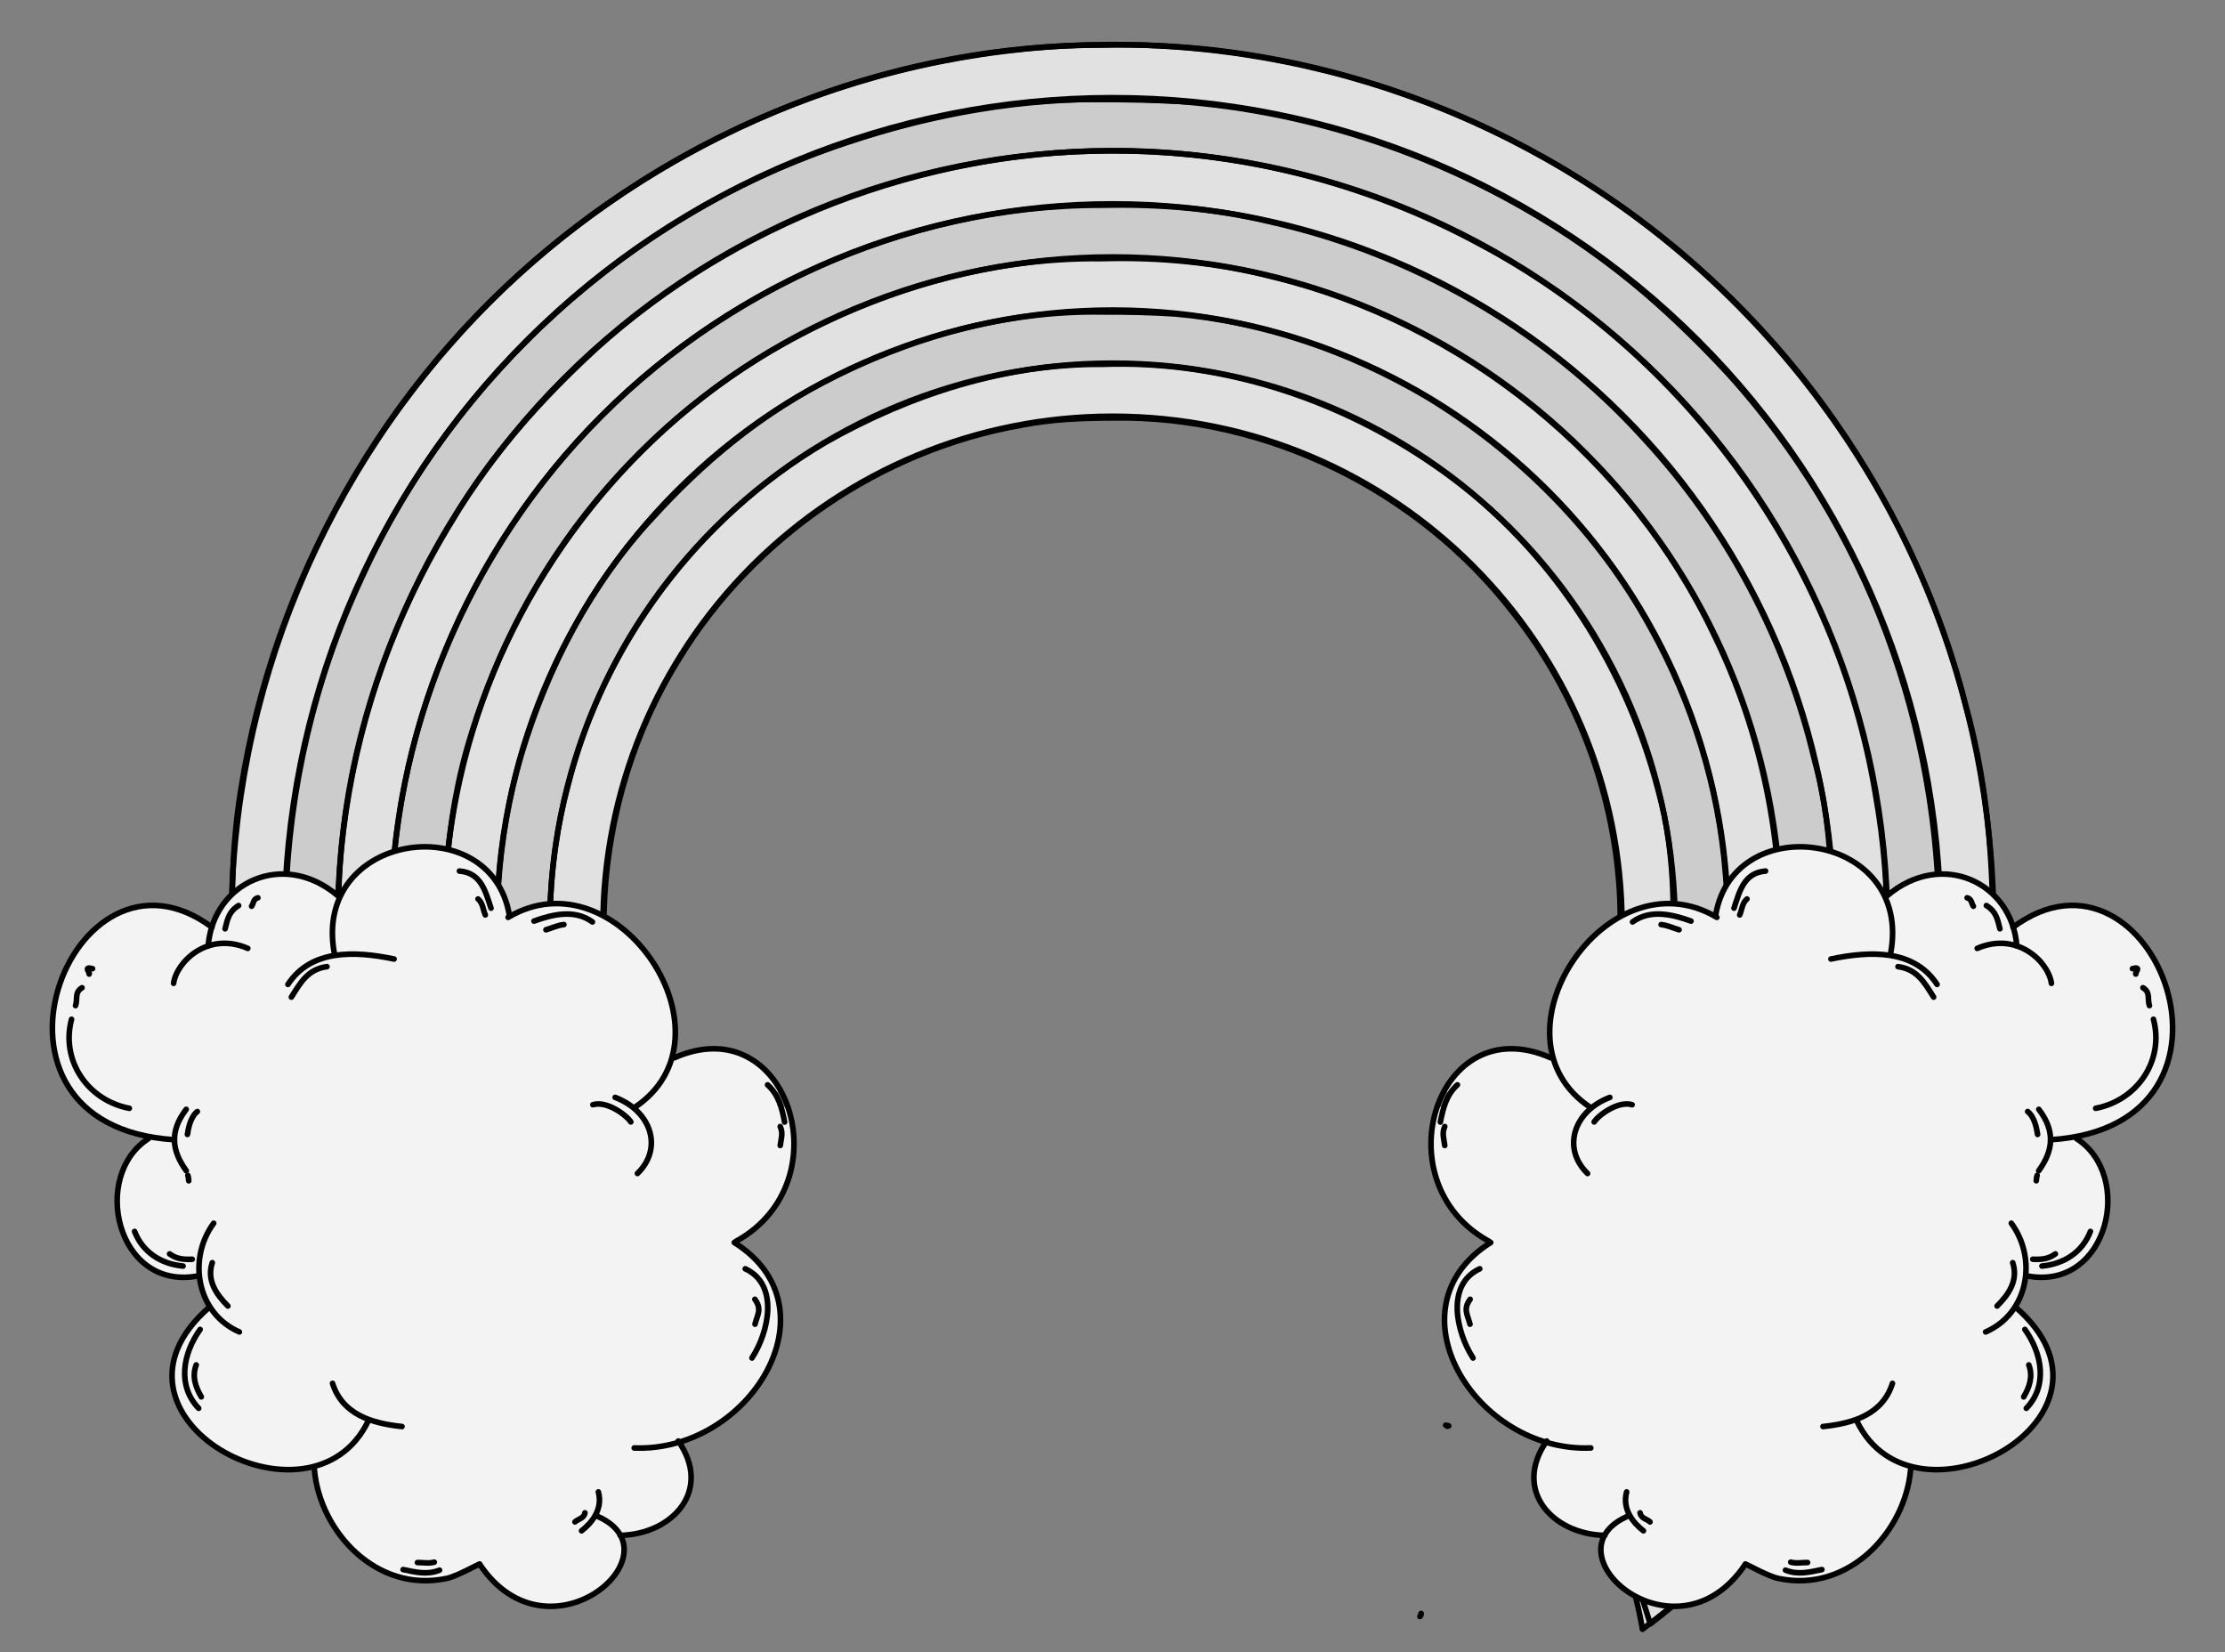 <?xml version="1.0" encoding="UTF-8" standalone="no"?>
<!DOCTYPE svg PUBLIC "-//W3C//DTD SVG 1.1//EN" "http://www.w3.org/Graphics/SVG/1.1/DTD/svg11.dtd">
<svg version="1.1" xmlns:dc="http://purl.org/dc/elements/1.1/" xmlns="http://www.w3.org/2000/svg" xmlns:xl="http://www.w3.org/1999/xlink" viewBox="33.75 99 297 220.5" width="297" height="220.5">
  <rect x="33.75" y="99" width="297" height="220.5" fill="#808080" stroke="none"/>
  <defs>
    <clipPath id="artboard_clip_path">
      <path d="M 33.75 99 L 330.75 99 L 330.75 311.148 L 313.875 319.5 L 33.75 319.5 Z"/>
    </clipPath>
  </defs>
  <g id="Rainbow,_Natural_(2)" stroke="none" stroke-dasharray="none" fill="none" stroke-opacity="1" fill-opacity="1">
    <title>Rainbow, Natural (2)</title>
    <g id="Rainbow,_Natural_(2)_Art" clip-path="url(#artboard_clip_path)">
      <title>Art</title>
      <g id="Group_225">
        <g id="Group_222">
          <g id="Graphic_220">
            <title>path466</title>
            <path d="M 179.324 112.269 C 165.02 112.276 150.872 115.887 137.75 121.429 C 108.93 133.846 86.109 159.317 76.848 189.298 C 67.773 217.734 70.906 249.791 85.422 275.886 C 90.961 285.974 98.148 295.126 106.534 303.004 C 107.211 300.462 107.984 297.95 108.919 295.495 C 93.954 280.374 83.677 260.581 80.269 239.566 C 78.51 229.5 78.776 219.19 79.711 209.009 C 83.118 183.605 96.148 159.588 115.925 143.273 C 134.352 127.794 158.284 119.146 182.3 119.244 C 201.19 119.23 220.075 124.464 236.154 134.458 C 262.772 150.339 281.195 179.178 284.772 209.997 C 288.018 236.077 280.948 263.369 265.042 284.402 C 260.382 290.683 254.942 296.351 248.971 301.391 C 249.695 303.064 250.259 304.794 250.724 306.555 C 250.913 307.29 251.087 308.028 251.26 308.766 C 262.238 299.974 271.578 289.14 278.435 276.834 C 291.283 254.412 295.591 227.397 290.751 202.044 C 287.195 182.708 278.244 164.366 265.185 149.674 C 257.699 141.56 249.464 134.036 239.94 128.37 C 225.844 119.737 209.775 114.195 193.305 112.646 C 188.651 112.354 183.986 112.261 179.324 112.269 Z" fill="#ccc"/>
            <path d="M 179.324 112.269 C 165.02 112.276 150.872 115.887 137.75 121.429 C 108.93 133.846 86.109 159.317 76.848 189.298 C 67.773 217.734 70.906 249.791 85.422 275.886 C 90.961 285.974 98.148 295.126 106.534 303.004 C 107.211 300.462 107.984 297.95 108.919 295.495 C 93.954 280.374 83.677 260.581 80.269 239.566 C 78.51 229.5 78.776 219.19 79.711 209.009 C 83.118 183.605 96.148 159.588 115.925 143.273 C 134.352 127.794 158.284 119.146 182.3 119.244 C 201.19 119.23 220.075 124.464 236.154 134.458 C 262.772 150.339 281.195 179.178 284.772 209.997 C 288.018 236.077 280.948 263.369 265.042 284.402 C 260.382 290.683 254.942 296.351 248.971 301.391 C 249.695 303.064 250.259 304.794 250.724 306.555 C 250.913 307.29 251.087 308.028 251.26 308.766 C 262.238 299.974 271.578 289.14 278.435 276.834 C 291.283 254.412 295.591 227.397 290.751 202.044 C 287.195 182.708 278.244 164.366 265.185 149.674 C 257.699 141.56 249.464 134.036 239.94 128.37 C 225.844 119.737 209.775 114.195 193.305 112.646 C 188.651 112.354 183.986 112.261 179.324 112.269 Z" stroke="black" stroke-linecap="round" stroke-linejoin="round" stroke-width=".75"/>
          </g>
          <g id="Graphic_219">
            <title>path467</title>
            <path d="M 181.831 119.12 C 156.803 119.222 131.883 128.774 113.297 145.549 C 105.99 152.277 99.285 159.735 94.214 168.316 C 84.698 183.759 79.079 201.705 78.926 219.896 C 78.19 240.68 84.12 261.569 95.542 278.937 C 99.388 284.93 103.898 290.47 108.913 295.507 C 109.559 293.809 110.274 292.136 111.092 290.5 C 111.419 289.839 111.766 289.188 112.103 288.533 C 94.8 270.174 84.983 244.74 86.095 219.541 C 86.575 193.845 98.391 168.675 117.316 151.41 C 133.107 136.973 153.807 128.086 175.095 126.606 C 177.502 126.481 179.895 126.441 182.309 126.437 C 197.233 126.193 212.181 129.957 225.519 136.559 C 235.669 141.607 244.791 148.55 252.466 156.891 C 263.56 168.388 271.404 183.026 275.409 198.438 C 277.7 206.935 278.545 215.61 278.31 224.402 C 278.402 240.412 273.698 256.315 265.821 270.251 C 260.682 279.474 253.894 287.675 245.997 294.624 C 246.155 294.988 246.312 295.353 246.472 295.717 C 247.263 297.579 248.12 299.413 248.921 301.271 C 248.937 301.307 248.95 301.343 248.966 301.379 C 249.527 300.904 250.114 300.461 250.661 299.969 C 257.708 293.424 264.422 286.401 269.428 278.132 C 283.083 256.688 288.599 230.13 284.101 205.062 C 279.031 174.18 258.923 146.238 231.284 131.571 C 216.173 123.39 199.026 118.999 181.831 119.12 Z M 223.446 314.348 C 223.431 314.384 223.419 314.421 223.404 314.457 C 223.419 314.436 223.433 314.416 223.451 314.392 C 223.449 314.377 223.448 314.363 223.446 314.348 Z M 223.407 314.612 C 223.361 314.647 223.348 314.65 223.323 314.664 C 223.31 314.695 223.3 314.726 223.287 314.757 C 223.326 314.708 223.367 314.66 223.407 314.612 Z" fill="#e1e1e1"/>
            <path d="M 181.831 119.12 C 156.803 119.222 131.883 128.774 113.297 145.549 C 105.99 152.277 99.285 159.735 94.214 168.316 C 84.698 183.759 79.079 201.705 78.926 219.896 C 78.19 240.68 84.12 261.569 95.542 278.937 C 99.388 284.93 103.898 290.47 108.913 295.507 C 109.559 293.809 110.274 292.136 111.092 290.5 C 111.419 289.839 111.766 289.188 112.103 288.533 C 94.8 270.174 84.983 244.74 86.095 219.541 C 86.575 193.845 98.391 168.675 117.316 151.41 C 133.107 136.973 153.807 128.086 175.095 126.606 C 177.502 126.481 179.895 126.441 182.309 126.437 C 197.233 126.193 212.181 129.957 225.519 136.559 C 235.669 141.607 244.791 148.55 252.466 156.891 C 263.56 168.388 271.404 183.026 275.409 198.438 C 277.7 206.935 278.545 215.61 278.31 224.402 C 278.402 240.412 273.698 256.315 265.821 270.251 C 260.682 279.474 253.894 287.675 245.997 294.624 C 246.155 294.988 246.312 295.353 246.472 295.717 C 247.263 297.579 248.12 299.413 248.921 301.271 C 248.937 301.307 248.95 301.343 248.966 301.379 C 249.527 300.904 250.114 300.461 250.661 299.969 C 257.708 293.424 264.422 286.401 269.428 278.132 C 283.083 256.688 288.599 230.13 284.101 205.062 C 279.031 174.18 258.923 146.238 231.284 131.571 C 216.173 123.39 199.026 118.999 181.831 119.12 Z M 223.446 314.348 C 223.431 314.384 223.419 314.421 223.404 314.457 C 223.419 314.436 223.433 314.416 223.451 314.392 C 223.449 314.377 223.448 314.363 223.446 314.348 Z M 223.407 314.612 C 223.361 314.647 223.348 314.65 223.323 314.664 C 223.31 314.695 223.3 314.726 223.287 314.757 C 223.326 314.708 223.367 314.66 223.407 314.612 Z" stroke="black" stroke-linecap="round" stroke-linejoin="round" stroke-width=".75"/>
          </g>
          <g id="Graphic_218">
            <title>path468</title>
            <path d="M 180.868 126.389 C 154.294 126.326 128.156 138.528 110.493 158.27 C 96.514 173.877 87.721 194.158 86.21 215.074 C 85.788 225.151 85.908 235.374 88.561 245.176 C 92.409 261.392 100.712 276.422 112.092 288.554 C 113.239 286.328 114.44 284.133 115.699 281.971 C 100.633 265.126 92.183 242.488 93.155 219.859 C 93.576 193.571 106.886 167.842 127.795 151.936 C 141.986 141.053 159.492 134.357 177.367 133.588 C 178.688 133.546 180.014 133.53 181.349 133.526 C 207.884 132.832 234.37 145.336 251.148 165.959 C 267.566 185.782 274.604 212.906 269.998 238.161 C 266.771 257.069 257.119 274.716 243.036 287.763 C 243.031 287.767 243.026 287.771 243.021 287.776 C 243.307 288.446 243.588 289.118 243.874 289.787 C 244.606 291.402 245.303 293.033 246.011 294.658 C 249.816 291.304 253.377 287.672 256.609 283.759 C 265.787 272.572 272.334 259.238 275.874 245.221 C 277.669 238.432 278.332 231.421 278.241 224.412 C 278.32 216.41 278.16 208.315 275.982 200.555 C 272.221 184.506 264.295 169.478 253.064 157.403 C 239.94 142.937 222.251 132.828 203.209 128.575 C 195.887 126.81 188.385 126.22 180.868 126.389 Z" fill="#ccc"/>
            <path d="M 180.868 126.389 C 154.294 126.326 128.156 138.528 110.493 158.27 C 96.514 173.877 87.721 194.158 86.21 215.074 C 85.788 225.151 85.908 235.374 88.561 245.176 C 92.409 261.392 100.712 276.422 112.092 288.554 C 113.239 286.328 114.44 284.133 115.699 281.971 C 100.633 265.126 92.183 242.488 93.155 219.859 C 93.576 193.571 106.886 167.842 127.795 151.936 C 141.986 141.053 159.492 134.357 177.367 133.588 C 178.688 133.546 180.014 133.53 181.349 133.526 C 207.884 132.832 234.37 145.336 251.148 165.959 C 267.566 185.782 274.604 212.906 269.998 238.161 C 266.771 257.069 257.119 274.716 243.036 287.763 C 243.031 287.767 243.026 287.771 243.021 287.776 C 243.307 288.446 243.588 289.118 243.874 289.787 C 244.606 291.402 245.303 293.033 246.011 294.658 C 249.816 291.304 253.377 287.672 256.609 283.759 C 265.787 272.572 272.334 259.238 275.874 245.221 C 277.669 238.432 278.332 231.421 278.241 224.412 C 278.32 216.41 278.16 208.315 275.982 200.555 C 272.221 184.506 264.295 169.478 253.064 157.403 C 239.94 142.937 222.251 132.828 203.209 128.575 C 195.887 126.81 188.385 126.22 180.868 126.389 Z" stroke="black" stroke-linecap="round" stroke-linejoin="round" stroke-width=".75"/>
          </g>
          <g id="Graphic_217">
            <title>path469</title>
            <path d="M 180.722 133.519 C 165.932 133.351 151.295 137.676 138.427 144.832 C 118.478 155.913 103.392 175.046 96.711 196.813 C 92.935 208.713 92.556 221.425 93.6 233.778 C 95.882 251.603 103.739 268.616 115.671 282.019 C 116.889 279.925 118.146 277.852 119.459 275.811 C 119.498 275.749 119.537 275.687 119.576 275.626 C 109.295 263.705 102.853 248.612 100.745 233.031 C 99.733 222.345 100.049 211.454 103.043 201.055 C 106.963 186.563 114.896 172.973 126.006 162.812 C 139.641 149.775 157.987 141.83 176.756 140.719 C 178.59 140.635 180.392 140.605 182.233 140.601 C 207.816 140.188 233.089 153.058 248.221 173.749 C 262.55 192.865 267.712 218.322 262.08 241.498 C 258.672 256.292 250.832 269.931 240.121 280.667 C 240.608 281.911 241.088 283.158 241.588 284.397 C 242.044 285.494 242.514 286.587 242.98 287.68 C 249.542 281.443 255.486 274.519 259.863 266.562 C 274.189 241.695 275.215 209.793 262.678 183.997 C 251.486 160.226 229.169 142.142 203.653 135.951 C 196.165 134.017 188.444 133.296 180.722 133.519 Z" fill="#e1e1e1"/>
            <path d="M 180.722 133.519 C 165.932 133.351 151.295 137.676 138.427 144.832 C 118.478 155.913 103.392 175.046 96.711 196.813 C 92.935 208.713 92.556 221.425 93.6 233.778 C 95.882 251.603 103.739 268.616 115.671 282.019 C 116.889 279.925 118.146 277.852 119.459 275.811 C 119.498 275.749 119.537 275.687 119.576 275.626 C 109.295 263.705 102.853 248.612 100.745 233.031 C 99.733 222.345 100.049 211.454 103.043 201.055 C 106.963 186.563 114.896 172.973 126.006 162.812 C 139.641 149.775 157.987 141.83 176.756 140.719 C 178.59 140.635 180.392 140.605 182.233 140.601 C 207.816 140.188 233.089 153.058 248.221 173.749 C 262.55 192.865 267.712 218.322 262.08 241.498 C 258.672 256.292 250.832 269.931 240.121 280.667 C 240.608 281.911 241.088 283.158 241.588 284.397 C 242.044 285.494 242.514 286.587 242.98 287.68 C 249.542 281.443 255.486 274.519 259.863 266.562 C 274.189 241.695 275.215 209.793 262.678 183.997 C 251.486 160.226 229.169 142.142 203.653 135.951 C 196.165 134.017 188.444 133.296 180.722 133.519 Z" stroke="black" stroke-linecap="round" stroke-linejoin="round" stroke-width=".75"/>
          </g>
          <g id="Graphic_216">
            <title>path470</title>
            <path d="M 181.022 140.637 C 167.986 140.402 155.063 144.054 143.573 150.083 C 134.957 154.559 127.44 160.865 120.932 168.029 C 112.585 176.929 106.857 188.095 103.338 199.717 C 96.694 222.352 100.391 247.789 113.436 267.477 C 115.284 270.35 117.342 273.075 119.546 275.674 C 120.885 273.554 122.236 271.443 123.567 269.319 C 116.281 260.204 111.083 249.43 108.824 237.944 C 105.851 223.473 107.04 208.072 112.775 194.389 C 120.983 173.378 139.337 156.963 160.973 150.704 C 167.883 148.617 175.022 147.478 182.232 147.693 C 196.405 147.363 210.524 151.843 222.503 159.325 C 242.039 171.527 255.053 193.167 256.934 216.008 C 257.36 224.9 257.122 233.944 254.505 242.511 C 251.367 254.081 245.276 264.747 237.157 273.527 C 237.984 275.458 238.795 277.396 239.598 279.337 C 239.787 279.809 239.971 280.284 240.157 280.759 C 241.565 279.351 242.939 277.911 244.231 276.39 C 258.636 259.851 266.125 237.424 264.064 215.541 C 263.164 204.063 259.68 192.862 254.084 182.809 C 247.122 170.071 236.511 159.388 224.102 151.908 C 213.908 145.921 202.411 141.919 190.607 140.9 C 187.417 140.69 184.218 140.623 181.022 140.637 Z M 226.723 289.214 C 226.797 289.264 226.87 289.314 226.945 289.362 C 227.007 289.345 227.07 289.326 227.132 289.308 C 226.996 289.283 226.859 289.243 226.723 289.214 Z" fill="#ccc"/>
            <path d="M 181.022 140.637 C 167.986 140.402 155.063 144.054 143.573 150.083 C 134.957 154.559 127.44 160.865 120.932 168.029 C 112.585 176.929 106.857 188.095 103.338 199.717 C 96.694 222.352 100.391 247.789 113.436 267.477 C 115.284 270.35 117.342 273.075 119.546 275.674 C 120.885 273.554 122.236 271.443 123.567 269.319 C 116.281 260.204 111.083 249.43 108.824 237.944 C 105.851 223.473 107.04 208.072 112.775 194.389 C 120.983 173.378 139.337 156.963 160.973 150.704 C 167.883 148.617 175.022 147.478 182.232 147.693 C 196.405 147.363 210.524 151.843 222.503 159.325 C 242.039 171.527 255.053 193.167 256.934 216.008 C 257.36 224.9 257.122 233.944 254.505 242.511 C 251.367 254.081 245.276 264.747 237.157 273.527 C 237.984 275.458 238.795 277.396 239.598 279.337 C 239.787 279.809 239.971 280.284 240.157 280.759 C 241.565 279.351 242.939 277.911 244.231 276.39 C 258.636 259.851 266.125 237.424 264.064 215.541 C 263.164 204.063 259.68 192.862 254.084 182.809 C 247.122 170.071 236.511 159.388 224.102 151.908 C 213.908 145.921 202.411 141.919 190.607 140.9 C 187.417 140.69 184.218 140.623 181.022 140.637 Z M 226.723 289.214 C 226.797 289.264 226.87 289.314 226.945 289.362 C 227.007 289.345 227.07 289.326 227.132 289.308 C 226.996 289.283 226.859 289.243 226.723 289.214 Z" stroke="black" stroke-linecap="round" stroke-linejoin="round" stroke-width=".75"/>
          </g>
          <g id="Graphic_215">
            <title>path471</title>
            <path d="M 183.816 147.582 C 182.841 147.574 181.864 147.589 180.888 147.624 C 167.915 147.519 155.152 151.686 143.944 158.036 C 127.08 167.931 114.456 184.675 109.615 203.624 C 103.545 226.093 108.899 251.284 123.553 269.342 L 124.358 270.343 C 124.612 270.644 124.889 270.926 125.148 271.224 C 125.379 270.608 125.638 270.002 125.985 269.44 C 126.677 268.291 127.496 267.236 128.472 266.312 C 128.807 265.988 129.141 265.665 129.475 265.34 C 126.035 261.14 123.081 256.547 120.808 251.606 C 111.028 231.221 112.429 206.047 124.426 186.883 C 134.354 170.663 151.389 159.018 170.136 155.738 C 174.133 154.949 178.255 154.789 182.346 154.779 C 202.829 154.445 223.123 164.474 235.668 180.69 C 245.161 192.64 250.475 208.152 250.004 223.532 C 250.054 239.314 243.937 254.881 233.691 266.863 C 234.974 268.674 235.919 270.689 236.815 272.711 C 236.933 272.985 237.043 273.262 237.161 273.536 C 238.344 272.262 239.499 270.964 240.586 269.608 C 249.316 258.803 255.211 245.54 256.711 231.693 C 257.29 222.672 257.574 213.462 255.137 204.662 C 250.632 187.133 239.986 171.062 224.916 160.88 C 212.885 152.63 198.444 147.697 183.816 147.582 Z" fill="#e1e1e1"/>
            <path d="M 183.816 147.582 C 182.841 147.574 181.864 147.589 180.888 147.624 C 167.915 147.519 155.152 151.686 143.944 158.036 C 127.08 167.931 114.456 184.675 109.615 203.624 C 103.545 226.093 108.899 251.284 123.553 269.342 L 124.358 270.343 C 124.612 270.644 124.889 270.926 125.148 271.224 C 125.379 270.608 125.638 270.002 125.985 269.44 C 126.677 268.291 127.496 267.236 128.472 266.312 C 128.807 265.988 129.141 265.665 129.475 265.34 C 126.035 261.14 123.081 256.547 120.808 251.606 C 111.028 231.221 112.429 206.047 124.426 186.883 C 134.354 170.663 151.389 159.018 170.136 155.738 C 174.133 154.949 178.255 154.789 182.346 154.779 C 202.829 154.445 223.123 164.474 235.668 180.69 C 245.161 192.64 250.475 208.152 250.004 223.532 C 250.054 239.314 243.937 254.881 233.691 266.863 C 234.974 268.674 235.919 270.689 236.815 272.711 C 236.933 272.985 237.043 273.262 237.161 273.536 C 238.344 272.262 239.499 270.964 240.586 269.608 C 249.316 258.803 255.211 245.54 256.711 231.693 C 257.29 222.672 257.574 213.462 255.137 204.662 C 250.632 187.133 239.986 171.062 224.916 160.88 C 212.885 152.63 198.444 147.697 183.816 147.582 Z" stroke="black" stroke-linecap="round" stroke-linejoin="round" stroke-width=".75"/>
          </g>
          <g id="Graphic_214">
            <title>path465</title>
            <path d="M 181.05 105.016 C 154.238 104.919 127.739 115.058 107.126 132.061 C 85.191 150.064 70.339 176.295 65.918 204.304 C 64.331 213.881 64.666 223.656 65.072 233.317 C 66.265 248.321 70.775 263.011 77.6 276.397 C 84.309 289.534 93.615 301.256 104.692 310.959 C 105.245 308.293 105.834 305.633 106.534 303.004 C 94.605 291.768 85.147 277.907 79.268 262.578 C 68.468 234.938 69.441 202.976 82.04 176.108 C 94.396 148.877 118.431 127.324 146.86 117.992 C 158.347 114.16 170.354 112.037 182.464 112.259 C 200.58 112.063 218.607 116.77 234.501 125.29 C 258.507 138.127 277.533 160.206 286.402 185.923 C 295.272 211.311 294.671 239.991 284.209 264.89 C 277.216 282 265.649 297.12 251.244 308.699 C 251.458 309.609 251.669 310.52 251.891 311.429 C 252.306 312.945 252.635 314.482 252.916 316.028 C 252.965 316.331 252.967 316.341 252.986 316.457 C 262.079 309.622 270.207 301.511 276.924 292.312 C 290.507 273.914 298.675 251.461 299.668 228.591 C 300.056 216.701 299.363 204.683 296.139 193.178 C 288.237 161.92 266.682 134.545 238.352 119.225 C 220.883 109.712 200.974 104.552 181.05 105.016 Z" fill="#e1e1e1"/>
            <path d="M 181.05 105.016 C 154.238 104.919 127.739 115.058 107.126 132.061 C 85.191 150.064 70.339 176.295 65.918 204.304 C 64.331 213.881 64.666 223.656 65.072 233.317 C 66.265 248.321 70.775 263.011 77.6 276.397 C 84.309 289.534 93.615 301.256 104.692 310.959 C 105.245 308.293 105.834 305.633 106.534 303.004 C 94.605 291.768 85.147 277.907 79.268 262.578 C 68.468 234.938 69.441 202.976 82.04 176.108 C 94.396 148.877 118.431 127.324 146.86 117.992 C 158.347 114.16 170.354 112.037 182.464 112.259 C 200.58 112.063 218.607 116.77 234.501 125.29 C 258.507 138.127 277.533 160.206 286.402 185.923 C 295.272 211.311 294.671 239.991 284.209 264.89 C 277.216 282 265.649 297.12 251.244 308.699 C 251.458 309.609 251.669 310.52 251.891 311.429 C 252.306 312.945 252.635 314.482 252.916 316.028 C 252.965 316.331 252.967 316.341 252.986 316.457 C 262.079 309.622 270.207 301.511 276.924 292.312 C 290.507 273.914 298.675 251.461 299.668 228.591 C 300.056 216.701 299.363 204.683 296.139 193.178 C 288.237 161.92 266.682 134.545 238.352 119.225 C 220.883 109.712 200.974 104.552 181.05 105.016 Z" stroke="black" stroke-linecap="round" stroke-linejoin="round" stroke-width=".75"/>
          </g>
          <g id="Graphic_212">
            <title>path473</title>
            <path d="M 234.815 271.339 C 236.363 273.853 236.816 274.461 238.169 277.234 C 239.008 278.954 239.755 280.715 240.473 282.488 C 241.455 283.845 242.324 285.412 243.256 286.628 C 244.339 288.04 247.186 295.532 247.855 297.215 C 249.79 302.218 251.418 307.331 252.998 312.455 C 253.336 313.552 253.692 314.645 254.034 315.741 C 258.018 312.673 261.831 309.349 265.425 305.754 C 287.485 283.694 299.878 253.776 299.878 222.579 C 299.878 191.382 287.485 161.462 265.425 139.403 C 243.366 117.343 213.447 104.951 182.25 104.951 L 182.244 104.951 C 151.05 104.953 121.134 117.344 99.076 139.401 L 99.074 139.403 C 77.017 161.459 64.626 191.374 64.622 222.566 L 64.622 222.579 C 64.622 253.776 77.015 283.694 99.074 305.754 C 101.306 307.986 103.635 310.095 106.021 312.126 C 106.09 311.968 106.161 311.81 106.226 311.651 C 108.414 306.327 111.014 301.176 113.373 295.93 C 117.601 287.122 114.926 292.648 119.103 284.124 C 121.712 278.8 124.086 273.296 127.56 268.458" stroke="black" stroke-linecap="round" stroke-linejoin="round" stroke-width=".75"/>
          </g>
          <g id="Graphic_211">
            <title>path474</title>
            <path d="M 234.815 271.339 C 236.363 273.853 236.816 274.461 238.169 277.234 C 239.008 278.954 239.755 280.715 240.473 282.488 C 241.455 283.845 242.324 285.412 243.256 286.628 C 244.339 288.04 247.186 295.532 247.855 297.215 C 249.293 300.933 250.54 304.718 251.745 308.516 C 263.15 299.295 292.791 270.702 292.791 222.579 C 292.791 193.155 281.08 165.081 260.414 144.415 C 239.747 123.748 211.673 112.038 182.25 112.038 L 182.244 112.038 C 152.931 112.04 124.816 123.685 104.087 144.413 L 104.086 144.415 C 83.358 165.142 71.712 193.254 71.709 222.567 L 71.709 222.579 C 71.709 267.441 97.687 295.322 109.01 305.342 C 110.459 302.201 111.956 299.081 113.373 295.93 C 117.601 287.122 114.926 292.648 119.103 284.124" stroke="black" stroke-linecap="round" stroke-linejoin="round" stroke-width=".75"/>
          </g>
          <g id="Graphic_210">
            <title>path475</title>
            <path d="M 234.815 271.339 C 236.363 273.853 236.86 274.441 238.169 277.234 C 239.716 280.534 241.498 283.634 243.256 286.628 C 244.157 288.162 247.186 295.532 247.855 297.215 C 248.38 298.571 248.879 299.938 249.364 301.309 C 251.444 299.535 253.459 297.675 255.403 295.731 C 274.676 276.457 285.703 250.228 285.703 222.579 C 285.703 194.929 274.676 168.7 255.403 149.426 C 236.129 130.152 209.901 119.125 182.251 119.125 L 182.246 119.125 C 154.81 119.126 128.498 130.025 109.098 149.424 L 109.097 149.426 C 89.698 168.825 78.798 195.135 78.796 222.569 L 78.796 222.58 C 78.796 250.23 89.824 276.459 109.098 295.732 C 110.086 296.72 111.099 297.677 112.122 298.621 C 112.539 297.724 112.967 296.831 113.373 295.93" stroke="black" stroke-linecap="round" stroke-linejoin="round" stroke-width=".75"/>
          </g>
          <g id="Graphic_209">
            <title>path476</title>
            <path d="M 234.815 271.339 C 236.363 273.853 236.991 274.383 238.169 277.234 C 239.494 280.44 241.105 283.083 243.256 286.628 C 243.924 287.728 245.531 291.344 246.668 294.228 C 247.934 293.09 249.183 291.928 250.392 290.72 C 268.272 272.839 278.616 248.455 278.616 222.579 C 278.616 196.702 268.272 172.319 250.392 154.438 C 232.512 136.557 208.127 126.213 182.251 126.213 L 182.247 126.213 C 156.69 126.213 132.181 136.365 114.109 154.436 L 114.108 154.438 C 96.038 172.509 85.886 197.016 85.884 222.571 L 85.884 222.581 C 85.885 248.457 96.229 272.842 114.11 290.722 C 114.509 291.121 114.927 291.499 115.333 291.89 C 116.066 290.363 116.355 289.731 119.103 284.124 C 121.711 278.8 124.086 273.296 127.56 268.458" stroke="black" stroke-linecap="round" stroke-linejoin="round" stroke-width=".75"/>
          </g>
          <g id="Graphic_208">
            <title>path477</title>
            <path d="M 243.687 287.336 C 244.255 286.797 244.826 286.262 245.381 285.708 C 261.868 269.22 271.529 246.681 271.529 222.579 C 271.529 198.476 261.868 175.936 245.381 159.449 C 228.894 142.961 206.355 133.3 182.252 133.299 L 182.247 133.299 C 158.57 133.3 135.863 142.706 119.12 159.448 L 119.119 159.449 C 102.378 176.19 92.972 198.897 92.97 222.573 L 92.97 222.582 C 92.972 246.423 102.437 268.724 118.599 285.161 C 118.87 284.61 118.736 284.873 119.103 284.124" stroke="black" stroke-linecap="round" stroke-linejoin="round" stroke-width=".75"/>
          </g>
          <g id="Graphic_207">
            <title>path478</title>
            <path d="M 234.815 271.339 C 236.363 273.853 236.816 274.461 238.169 277.234 C 238.794 278.515 239.36 279.823 239.909 281.138 C 240.06 280.989 240.218 280.847 240.369 280.697 C 255.463 265.602 264.442 244.908 264.442 222.579 C 264.442 200.25 255.463 179.555 240.369 164.46 C 225.275 149.366 204.581 140.387 182.252 140.386 L 182.248 140.386 C 160.45 140.387 139.546 149.046 124.132 164.459 L 124.13 164.461 C 108.718 179.874 100.059 200.778 100.058 222.575 L 100.058 222.583 C 100.059 243.786 108.167 263.505 121.908 278.364" stroke="black" stroke-linecap="round" stroke-linejoin="round" stroke-width=".75"/>
          </g>
          <g id="Graphic_206">
            <title>path479</title>
            <path d="M 234.815 271.339 C 235.626 272.657 236.145 273.48 236.643 274.337 C 249.566 260.758 257.355 242.475 257.355 222.579 C 257.355 202.023 249.059 183.174 235.358 169.472 C 221.657 155.771 202.809 147.474 182.253 147.473 L 182.249 147.473 C 162.33 147.474 143.228 155.387 129.143 169.471 L 129.141 169.472 C 115.057 183.557 107.146 202.659 107.145 222.577 L 107.145 222.584 C 107.147 241.213 113.977 258.425 125.453 271.688" stroke="black" stroke-linecap="round" stroke-linejoin="round" stroke-width=".75"/>
          </g>
          <g id="Graphic_205">
            <title>path480</title>
            <path d="M 232.55 268.364 C 243.556 256.279 250.268 240.213 250.268 222.579 C 250.268 203.797 242.655 186.792 230.347 174.483 C 218.038 162.175 201.036 154.561 182.253 154.56 L 182.25 154.56 C 164.211 154.56 146.91 161.726 134.154 174.482 L 134.153 174.483 C 121.398 187.239 114.232 204.54 114.232 222.579 L 114.232 222.585 C 114.234 239.021 120.065 254.094 129.77 265.851" stroke="black" stroke-linecap="round" stroke-linejoin="round" stroke-width=".75"/>
          </g>
        </g>
        <g id="Group_224">
          <g id="Graphic_203">
            <path d="M 274.386 211.854 L 274.386 211.854 C 272.379 211.821 270.356 212.229 268.544 213.101 C 265.61 214.406 263.619 217.231 262.838 220.284 C 262.799 220.843 262.772 221.262 262.16 220.79 C 259.684 219.439 256.757 219.21 254.013 219.662 C 247.759 221.126 242.946 226.515 241.105 232.528 C 240.452 234.951 240.423 237.554 240.899 240.011 C 239.328 239.345 237.403 238.797 235.583 238.8 C 232.27 238.689 229.201 240.585 227.281 243.195 C 226.836 243.621 226.292 244.707 227.24 244.897 C 226.934 245.385 226.698 245.913 226.508 246.455 C 226.538 247.336 225.735 246.286 225.435 246.981 C 224.295 250.287 224.474 254.029 225.736 257.278 C 226.965 260.517 229.514 263.046 232.404 264.86 C 231.316 265.668 230.242 266.514 229.368 267.559 C 226.928 270.216 226.076 274.019 226.697 277.522 C 227.978 283.741 232.874 288.884 238.707 291.17 C 238.999 291.37 239.825 291.401 239.863 291.612 C 238.762 293.544 237.922 295.908 238.68 298.121 C 239.909 301.852 243.963 303.948 247.699 304.095 C 247.616 304.545 247.226 305.413 247.335 306.062 C 247.76 309.506 250.874 311.954 253.974 313.032 C 256.387 313.719 259.122 313.822 261.431 312.716 C 263.624 311.663 265.641 310.004 266.829 307.888 C 269.406 309.497 272.46 310.56 275.529 310.059 C 280.966 309.454 285.441 305.346 287.618 300.489 C 288.28 298.727 289.058 296.871 288.96 294.961 C 290.778 295.358 292.887 295.385 294.81 295.151 C 300.013 294.244 305.217 291.134 307.329 286.115 C 308.769 282.885 307.842 279.09 305.786 276.35 C 304.954 275.32 304.121 274.134 302.949 273.511 C 303.252 272.889 303.91 271.79 304.096 270.885 C 304.3 270.47 304.17 269.564 304.463 269.478 C 307.057 270.057 309.994 269.338 311.954 267.495 C 316.592 263.205 316.576 254.511 311.156 250.862 C 315.878 249.9 320.604 247.211 322.631 242.649 C 325.818 235.608 323.213 226.666 317.176 221.995 C 314.061 219.543 309.632 218.989 306.012 220.621 C 304.892 221.211 303.461 221.545 302.718 222.64 C 302.151 221.103 301.186 219.445 299.908 218.261 C 297.2 215.537 292.86 214.744 289.33 216.212 C 288.02 216.83 286.501 217.393 285.611 218.581 C 285.308 218.209 284.907 217.331 284.464 216.834 C 282.149 213.667 278.265 211.902 274.386 211.854 Z" fill="#f3f3f3"/>
          </g>
          <g id="Graphic_202">
            <path d="M 262.762 221.122 C 265.23 206.726 289.148 210.131 286.114 226.266" stroke="black" stroke-linecap="round" stroke-linejoin="round" stroke-width=".75"/>
          </g>
          <g id="Graphic_201">
            <path d="M 285.628 218.578 C 292.966 212.322 302.326 216.842 302.958 225.253" stroke="black" stroke-linecap="round" stroke-linejoin="round" stroke-width=".75"/>
          </g>
          <g id="Graphic_200">
            <path d="M 297.674 225.583 C 303.043 223.251 307.216 227.429 307.579 230.25" stroke="black" stroke-linecap="round" stroke-linejoin="round" stroke-width=".75"/>
          </g>
          <g id="Graphic_199">
            <path d="M 302.459 222.758 C 321.26 208.821 336.724 249.285 307.468 251.122" stroke="black" stroke-linecap="round" stroke-linejoin="round" stroke-width=".75"/>
          </g>
          <g id="Graphic_198">
            <path d="M 321.199 235.042 C 322.654 240.496 319.11 245.843 313.488 246.927" stroke="black" stroke-linecap="round" stroke-linejoin="round" stroke-width=".75"/>
          </g>
          <g id="Graphic_197">
            <path d="M 305.897 247.064 C 308.125 249.982 307.848 252.553 305.882 255.265" stroke="black" stroke-linecap="round" stroke-linejoin="round" stroke-width=".75"/>
          </g>
          <g id="Graphic_196">
            <path d="M 304.41 247.357 C 305.383 248.122 305.626 249.759 305.733 250.415" stroke="black" stroke-linecap="round" stroke-linejoin="round" stroke-width=".75"/>
          </g>
          <g id="Graphic_195">
            <path d="M 310.933 250.973 C 318.637 255.905 315.211 271.133 304.552 269.338" stroke="black" stroke-linecap="round" stroke-linejoin="round" stroke-width=".75"/>
          </g>
          <g id="Graphic_194">
            <path d="M 302.228 262.265 C 305.757 267.061 304.471 274.302 298.799 276.776" stroke="black" stroke-linecap="round" stroke-linejoin="round" stroke-width=".75"/>
          </g>
          <g id="Graphic_193">
            <path d="M 302.415 267.532 C 303.173 269.833 301.943 271.714 300.33 273.315" stroke="black" stroke-linecap="round" stroke-linejoin="round" stroke-width=".75"/>
          </g>
          <g id="Graphic_192">
            <path d="M 312.786 263.36 C 311.719 266.109 309.303 267.7 306.315 267.982" stroke="black" stroke-linecap="round" stroke-linejoin="round" stroke-width=".75"/>
          </g>
          <g id="Graphic_191">
            <path d="M 308.109 266.359 C 307.144 267.066 306.202 267.118 305.09 267.069" stroke="black" stroke-linecap="round" stroke-linejoin="round" stroke-width=".75"/>
          </g>
          <g id="Graphic_190">
            <path d="M 302.766 273.439 C 319.634 288.014 289.214 304.599 281.591 288.636" stroke="black" stroke-linecap="round" stroke-linejoin="round" stroke-width=".75"/>
          </g>
          <g id="Graphic_189">
            <path d="M 304.037 276.438 C 306.342 279.683 307.123 283.947 304.231 286.967" stroke="black" stroke-linecap="round" stroke-linejoin="round" stroke-width=".75"/>
          </g>
          <g id="Graphic_188">
            <path d="M 304.56 281.178 C 305.135 282.679 304.669 284.104 303.88 285.441" stroke="black" stroke-linecap="round" stroke-linejoin="round" stroke-width=".75"/>
          </g>
          <g id="Graphic_187">
            <path d="M 286.362 283.638 C 285.042 287.798 281.116 288.976 277.089 289.401" stroke="black" stroke-linecap="round" stroke-linejoin="round" stroke-width=".75"/>
          </g>
          <g id="Graphic_186">
            <path d="M 288.783 295.177 C 288.062 303.399 280.51 311.683 271.112 309.669 C 269.744 309.376 266.987 307.81 266.741 307.765" stroke="black" stroke-linecap="round" stroke-linejoin="round" stroke-width=".75"/>
          </g>
          <g id="Graphic_185">
            <path d="M 266.733 307.765 C 257.532 321.525 240.018 306.362 250.878 301.435" stroke="black" stroke-linecap="round" stroke-linejoin="round" stroke-width=".75"/>
          </g>
          <g id="Graphic_184">
            <path d="M 246.066 246.826 C 231.839 237.447 248.251 212.691 262.923 221.44" stroke="black" stroke-linecap="round" stroke-linejoin="round" stroke-width=".75"/>
          </g>
          <g id="Graphic_183">
            <path d="M 232.527 264.689 C 218.072 256.79 225.545 233.462 240.716 240.176" stroke="black" stroke-linecap="round" stroke-linejoin="round" stroke-width=".75"/>
          </g>
          <g id="Graphic_182">
            <path d="M 245.663 255.627 C 242.228 252.307 243.757 247.325 248.637 245.47" stroke="black" stroke-linecap="round" stroke-linejoin="round" stroke-width=".75"/>
          </g>
          <g id="Graphic_181">
            <path d="M 246.544 248.743 C 247.123 247.833 249.77 245.875 251.61 246.448" stroke="black" stroke-linecap="round" stroke-linejoin="round" stroke-width=".75"/>
          </g>
          <g id="Graphic_180">
            <path d="M 251.67 222.053 C 254.066 220.298 257.071 221.075 259.471 221.936" stroke="black" stroke-linecap="round" stroke-linejoin="round" stroke-width=".75"/>
          </g>
          <g id="Graphic_179">
            <path d="M 255.481 222.405 C 256.321 222.489 257.095 222.872 257.872 223.096" stroke="black" stroke-linecap="round" stroke-linejoin="round" stroke-width=".75"/>
          </g>
          <g id="Graphic_178">
            <path d="M 265.209 220.214 C 265.96 217.972 266.522 215.491 269.423 215.26" stroke="black" stroke-linecap="round" stroke-linejoin="round" stroke-width=".75"/>
          </g>
          <g id="Graphic_177">
            <path d="M 265.971 221.114 C 266.286 220.425 266.271 219.544 266.943 218.989" stroke="black" stroke-linecap="round" stroke-linejoin="round" stroke-width=".75"/>
          </g>
          <g id="Graphic_176">
            <path d="M 246.096 292.259 C 230.697 292.886 218.822 273.564 232.736 264.839" stroke="black" stroke-linecap="round" stroke-linejoin="round" stroke-width=".75"/>
          </g>
          <g id="Graphic_175">
            <path d="M 247.964 303.929 C 240.953 303.773 235.619 297.899 240.208 291.334" stroke="black" stroke-linecap="round" stroke-linejoin="round" stroke-width=".75"/>
          </g>
          <g id="Graphic_174">
            <path d="M 253.12 303.316 C 251.82 302.311 250.238 300.481 250.878 298.127" stroke="black" stroke-linecap="round" stroke-linejoin="round" stroke-width=".75"/>
          </g>
          <g id="Graphic_173">
            <path d="M 254.001 302.129 C 253.559 301.726 252.797 301.667 252.671 300.917" stroke="black" stroke-linecap="round" stroke-linejoin="round" stroke-width=".75"/>
          </g>
          <g id="Graphic_172">
            <path d="M 276.94 308.492 C 275.286 308.834 273.755 309.233 272.083 308.57" stroke="black" stroke-linecap="round" stroke-linejoin="round" stroke-width=".75"/>
          </g>
          <g id="Graphic_171">
            <path d="M 275.027 307.553 C 274.306 307.537 273.529 307.712 272.786 307.501" stroke="black" stroke-linecap="round" stroke-linejoin="round" stroke-width=".75"/>
          </g>
          <g id="Graphic_170">
            <path d="M 230.375 280.251 C 228.111 276.765 226.732 270.448 231.272 268.347" stroke="black" stroke-linecap="round" stroke-linejoin="round" stroke-width=".75"/>
          </g>
          <g id="Graphic_169">
            <path d="M 229.972 275.74 C 229.634 274.437 229.027 273.741 229.987 272.415" stroke="black" stroke-linecap="round" stroke-linejoin="round" stroke-width=".75"/>
          </g>
          <g id="Graphic_168">
            <path d="M 278.15 227 C 283.358 225.914 289.223 225.666 292.317 230.39" stroke="black" stroke-linecap="round" stroke-linejoin="round" stroke-width=".75"/>
          </g>
          <g id="Graphic_167">
            <path d="M 287.102 228.017 C 289.672 228.361 290.644 230.161 291.854 232.085" stroke="black" stroke-linecap="round" stroke-linejoin="round" stroke-width=".75"/>
          </g>
          <g id="Graphic_166">
            <path d="M 319.799 230.834 C 320.839 231.446 320.362 232.383 320.666 233.22" stroke="black" stroke-linecap="round" stroke-linejoin="round" stroke-width=".75"/>
          </g>
          <g id="Graphic_165">
            <path d="M 318.394 228.291 C 319.693 227.943 318.712 228.799 318.842 229.008" stroke="black" stroke-linecap="round" stroke-linejoin="round" stroke-width=".75"/>
          </g>
          <g id="Graphic_164">
            <path d="M 305.557 256.598 C 305.597 256.363 305.581 256.106 305.677 255.881" stroke="black" stroke-linecap="round" stroke-linejoin="round" stroke-width=".75"/>
          </g>
          <g id="Graphic_163">
            <path d="M 226.017 248.76 C 226.374 246.917 226.813 245.12 228.289 243.792" stroke="black" stroke-linecap="round" stroke-linejoin="round" stroke-width=".75"/>
          </g>
          <g id="Graphic_162">
            <path d="M 226.6 251.889 C 226.485 250.952 226.196 250.279 226.6 249.36" stroke="black" stroke-linecap="round" stroke-linejoin="round" stroke-width=".75"/>
          </g>
          <g id="Graphic_161">
            <path d="M 298.898 219.862 C 300.216 220.685 300.373 221.673 300.706 222.966" stroke="black" stroke-linecap="round" stroke-linejoin="round" stroke-width=".75"/>
          </g>
          <g id="Graphic_160">
            <path d="M 296.328 218.832 C 296.964 218.984 296.886 219.58 297.165 219.954" stroke="black" stroke-linecap="round" stroke-linejoin="round" stroke-width=".75"/>
          </g>
        </g>
        <g id="Group_223">
          <g id="Graphic_158">
            <path d="M 90.114 211.854 L 90.114 211.854 C 92.121 211.821 94.144 212.229 95.956 213.101 C 98.89 214.406 100.881 217.231 101.662 220.284 C 101.701 220.843 101.728 221.262 102.34 220.79 C 104.816 219.439 107.743 219.21 110.487 219.662 C 116.741 221.126 121.554 226.515 123.395 232.528 C 124.048 234.951 124.077 237.554 123.601 240.011 C 125.172 239.345 127.097 238.797 128.917 238.8 C 132.23 238.689 135.299 240.585 137.219 243.195 C 137.664 243.621 138.208 244.707 137.26 244.897 C 137.566 245.385 137.802 245.913 137.992 246.455 C 137.962 247.336 138.765 246.286 139.065 246.981 C 140.205 250.287 140.026 254.029 138.764 257.278 C 137.535 260.517 134.986 263.046 132.096 264.86 C 133.184 265.668 134.258 266.514 135.132 267.559 C 137.572 270.216 138.424 274.019 137.803 277.522 C 136.522 283.741 131.626 288.884 125.793 291.17 C 125.501 291.37 124.675 291.401 124.637 291.612 C 125.738 293.544 126.578 295.908 125.82 298.121 C 124.591 301.852 120.537 303.948 116.801 304.095 C 116.884 304.545 117.274 305.413 117.165 306.062 C 116.74 309.506 113.626 311.954 110.526 313.032 C 108.113 313.719 105.378 313.822 103.069 312.716 C 100.876 311.663 98.859 310.004 97.671 307.888 C 95.094 309.497 92.04 310.56 88.971 310.059 C 83.534 309.454 79.059 305.346 76.882 300.489 C 76.22 298.727 75.442 296.871 75.54 294.961 C 73.722 295.358 71.613 295.385 69.69 295.151 C 64.487 294.244 59.283 291.134 57.171 286.115 C 55.731 282.885 56.658 279.09 58.714 276.35 C 59.546 275.32 60.379 274.134 61.551 273.511 C 61.248 272.889 60.59 271.79 60.404 270.885 C 60.2 270.47 60.33 269.564 60.037 269.478 C 57.443 270.057 54.506 269.338 52.546 267.495 C 47.908 263.205 47.924 254.511 53.344 250.862 C 48.622 249.9 43.896 247.211 41.869 242.649 C 38.682 235.608 41.287 226.666 47.324 221.995 C 50.439 219.543 54.868 218.989 58.488 220.621 C 59.608 221.211 61.039 221.545 61.782 222.64 C 62.349 221.103 63.314 219.445 64.592 218.261 C 67.3 215.537 71.64 214.744 75.17 216.212 C 76.48 216.83 77.999 217.393 78.889 218.581 C 79.192 218.209 79.593 217.331 80.036 216.834 C 82.351 213.667 86.235 211.902 90.114 211.854 Z" fill="#f3f3f3"/>
          </g>
          <g id="Graphic_157">
            <path d="M 101.738 221.122 C 99.27 206.726 75.352 210.131 78.386 226.266" stroke="black" stroke-linecap="round" stroke-linejoin="round" stroke-width=".75"/>
          </g>
          <g id="Graphic_156">
            <path d="M 78.871 218.578 C 71.534 212.322 62.174 216.842 61.542 225.253" stroke="black" stroke-linecap="round" stroke-linejoin="round" stroke-width=".75"/>
          </g>
          <g id="Graphic_155">
            <path d="M 66.826 225.583 C 61.457 223.251 57.284 227.429 56.921 230.25" stroke="black" stroke-linecap="round" stroke-linejoin="round" stroke-width=".75"/>
          </g>
          <g id="Graphic_154">
            <path d="M 62.041 222.758 C 43.24 208.821 27.776 249.285 57.032 251.122" stroke="black" stroke-linecap="round" stroke-linejoin="round" stroke-width=".75"/>
          </g>
          <g id="Graphic_153">
            <path d="M 43.301 235.042 C 41.846 240.496 45.39 245.843 51.012 246.927" stroke="black" stroke-linecap="round" stroke-linejoin="round" stroke-width=".75"/>
          </g>
          <g id="Graphic_152">
            <path d="M 58.603 247.064 C 56.375 249.982 56.652 252.553 58.618 255.265" stroke="black" stroke-linecap="round" stroke-linejoin="round" stroke-width=".75"/>
          </g>
          <g id="Graphic_151">
            <path d="M 60.09 247.357 C 59.117 248.122 58.874 249.759 58.767 250.415" stroke="black" stroke-linecap="round" stroke-linejoin="round" stroke-width=".75"/>
          </g>
          <g id="Graphic_150">
            <path d="M 53.567 250.973 C 45.863 255.905 49.289 271.133 59.948 269.338" stroke="black" stroke-linecap="round" stroke-linejoin="round" stroke-width=".75"/>
          </g>
          <g id="Graphic_149">
            <path d="M 62.272 262.265 C 58.742 267.061 60.029 274.302 65.701 276.776" stroke="black" stroke-linecap="round" stroke-linejoin="round" stroke-width=".75"/>
          </g>
          <g id="Graphic_148">
            <path d="M 62.085 267.532 C 61.327 269.833 62.557 271.714 64.17 273.315" stroke="black" stroke-linecap="round" stroke-linejoin="round" stroke-width=".75"/>
          </g>
          <g id="Graphic_147">
            <path d="M 51.714 263.36 C 52.781 266.109 55.197 267.7 58.185 267.982" stroke="black" stroke-linecap="round" stroke-linejoin="round" stroke-width=".75"/>
          </g>
          <g id="Graphic_146">
            <path d="M 56.391 266.359 C 57.356 267.066 58.298 267.118 59.41 267.069" stroke="black" stroke-linecap="round" stroke-linejoin="round" stroke-width=".75"/>
          </g>
          <g id="Graphic_145">
            <path d="M 61.734 273.439 C 44.866 288.014 75.286 304.599 82.909 288.636" stroke="black" stroke-linecap="round" stroke-linejoin="round" stroke-width=".75"/>
          </g>
          <g id="Graphic_144">
            <path d="M 60.463 276.438 C 58.158 279.683 57.377 283.947 60.269 286.967" stroke="black" stroke-linecap="round" stroke-linejoin="round" stroke-width=".75"/>
          </g>
          <g id="Graphic_143">
            <path d="M 59.94 281.178 C 59.365 282.679 59.831 284.104 60.62 285.441" stroke="black" stroke-linecap="round" stroke-linejoin="round" stroke-width=".75"/>
          </g>
          <g id="Graphic_142">
            <path d="M 78.138 283.638 C 79.458 287.798 83.384 288.976 87.411 289.401" stroke="black" stroke-linecap="round" stroke-linejoin="round" stroke-width=".75"/>
          </g>
          <g id="Graphic_141">
            <path d="M 75.717 295.177 C 76.438 303.399 83.99 311.683 93.388 309.669 C 94.756 309.376 97.513 307.81 97.759 307.765" stroke="black" stroke-linecap="round" stroke-linejoin="round" stroke-width=".75"/>
          </g>
          <g id="Graphic_140">
            <path d="M 97.767 307.765 C 106.968 321.525 124.482 306.362 113.622 301.435" stroke="black" stroke-linecap="round" stroke-linejoin="round" stroke-width=".75"/>
          </g>
          <g id="Graphic_139">
            <path d="M 118.434 246.826 C 132.661 237.447 116.249 212.691 101.577 221.44" stroke="black" stroke-linecap="round" stroke-linejoin="round" stroke-width=".75"/>
          </g>
          <g id="Graphic_138">
            <path d="M 131.973 264.689 C 146.428 256.79 138.955 233.462 123.784 240.176" stroke="black" stroke-linecap="round" stroke-linejoin="round" stroke-width=".75"/>
          </g>
          <g id="Graphic_137">
            <path d="M 118.837 255.627 C 122.272 252.307 120.743 247.325 115.863 245.47" stroke="black" stroke-linecap="round" stroke-linejoin="round" stroke-width=".75"/>
          </g>
          <g id="Graphic_136">
            <path d="M 117.956 248.743 C 117.377 247.833 114.73 245.875 112.89 246.448" stroke="black" stroke-linecap="round" stroke-linejoin="round" stroke-width=".75"/>
          </g>
          <g id="Graphic_135">
            <path d="M 112.83 222.053 C 110.434 220.298 107.429 221.075 105.029 221.936" stroke="black" stroke-linecap="round" stroke-linejoin="round" stroke-width=".75"/>
          </g>
          <g id="Graphic_134">
            <path d="M 109.019 222.405 C 108.179 222.489 107.405 222.872 106.628 223.096" stroke="black" stroke-linecap="round" stroke-linejoin="round" stroke-width=".75"/>
          </g>
          <g id="Graphic_133">
            <path d="M 99.291 220.214 C 98.54 217.972 97.978 215.491 95.077 215.26" stroke="black" stroke-linecap="round" stroke-linejoin="round" stroke-width=".75"/>
          </g>
          <g id="Graphic_132">
            <path d="M 98.529 221.114 C 98.214 220.425 98.229 219.544 97.557 218.989" stroke="black" stroke-linecap="round" stroke-linejoin="round" stroke-width=".75"/>
          </g>
          <g id="Graphic_131">
            <path d="M 118.404 292.259 C 133.803 292.886 145.678 273.564 131.764 264.839" stroke="black" stroke-linecap="round" stroke-linejoin="round" stroke-width=".75"/>
          </g>
          <g id="Graphic_130">
            <path d="M 116.536 303.929 C 123.547 303.773 128.881 297.899 124.292 291.334" stroke="black" stroke-linecap="round" stroke-linejoin="round" stroke-width=".75"/>
          </g>
          <g id="Graphic_129">
            <path d="M 111.38 303.316 C 112.68 302.311 114.261 300.481 113.622 298.127" stroke="black" stroke-linecap="round" stroke-linejoin="round" stroke-width=".75"/>
          </g>
          <g id="Graphic_128">
            <path d="M 110.499 302.129 C 110.941 301.726 111.703 301.667 111.829 300.917" stroke="black" stroke-linecap="round" stroke-linejoin="round" stroke-width=".75"/>
          </g>
          <g id="Graphic_127">
            <path d="M 87.56 308.492 C 89.214 308.834 90.745 309.233 92.417 308.57" stroke="black" stroke-linecap="round" stroke-linejoin="round" stroke-width=".75"/>
          </g>
          <g id="Graphic_126">
            <path d="M 89.473 307.553 C 90.194 307.537 90.972 307.712 91.714 307.501" stroke="black" stroke-linecap="round" stroke-linejoin="round" stroke-width=".75"/>
          </g>
          <g id="Graphic_125">
            <path d="M 134.125 280.251 C 136.389 276.765 137.768 270.448 133.228 268.347" stroke="black" stroke-linecap="round" stroke-linejoin="round" stroke-width=".75"/>
          </g>
          <g id="Graphic_124">
            <path d="M 134.528 275.74 C 134.866 274.437 135.473 273.741 134.513 272.415" stroke="black" stroke-linecap="round" stroke-linejoin="round" stroke-width=".75"/>
          </g>
          <g id="Graphic_123">
            <path d="M 86.35 227 C 81.142 225.914 75.277 225.666 72.183 230.39" stroke="black" stroke-linecap="round" stroke-linejoin="round" stroke-width=".75"/>
          </g>
          <g id="Graphic_122">
            <path d="M 77.398 228.017 C 74.828 228.361 73.856 230.161 72.646 232.085" stroke="black" stroke-linecap="round" stroke-linejoin="round" stroke-width=".75"/>
          </g>
          <g id="Graphic_121">
            <path d="M 44.701 230.834 C 43.661 231.446 44.138 232.383 43.834 233.22" stroke="black" stroke-linecap="round" stroke-linejoin="round" stroke-width=".75"/>
          </g>
          <g id="Graphic_120">
            <path d="M 46.106 228.291 C 44.807 227.943 45.788 228.799 45.658 229.008" stroke="black" stroke-linecap="round" stroke-linejoin="round" stroke-width=".75"/>
          </g>
          <g id="Graphic_119">
            <path d="M 58.943 256.598 C 58.903 256.363 58.919 256.106 58.823 255.881" stroke="black" stroke-linecap="round" stroke-linejoin="round" stroke-width=".75"/>
          </g>
          <g id="Graphic_118">
            <path d="M 138.483 248.76 C 138.126 246.917 137.687 245.12 136.211 243.792" stroke="black" stroke-linecap="round" stroke-linejoin="round" stroke-width=".75"/>
          </g>
          <g id="Graphic_117">
            <path d="M 137.9 251.889 C 138.015 250.952 138.304 250.279 137.9 249.36" stroke="black" stroke-linecap="round" stroke-linejoin="round" stroke-width=".75"/>
          </g>
          <g id="Graphic_116">
            <path d="M 65.602 219.862 C 64.284 220.685 64.127 221.673 63.794 222.966" stroke="black" stroke-linecap="round" stroke-linejoin="round" stroke-width=".75"/>
          </g>
          <g id="Graphic_115">
            <path d="M 68.172 218.832 C 67.536 218.984 67.614 219.58 67.335 219.954" stroke="black" stroke-linecap="round" stroke-linejoin="round" stroke-width=".75"/>
          </g>
        </g>
      </g>
    </g>
  </g>
</svg>
